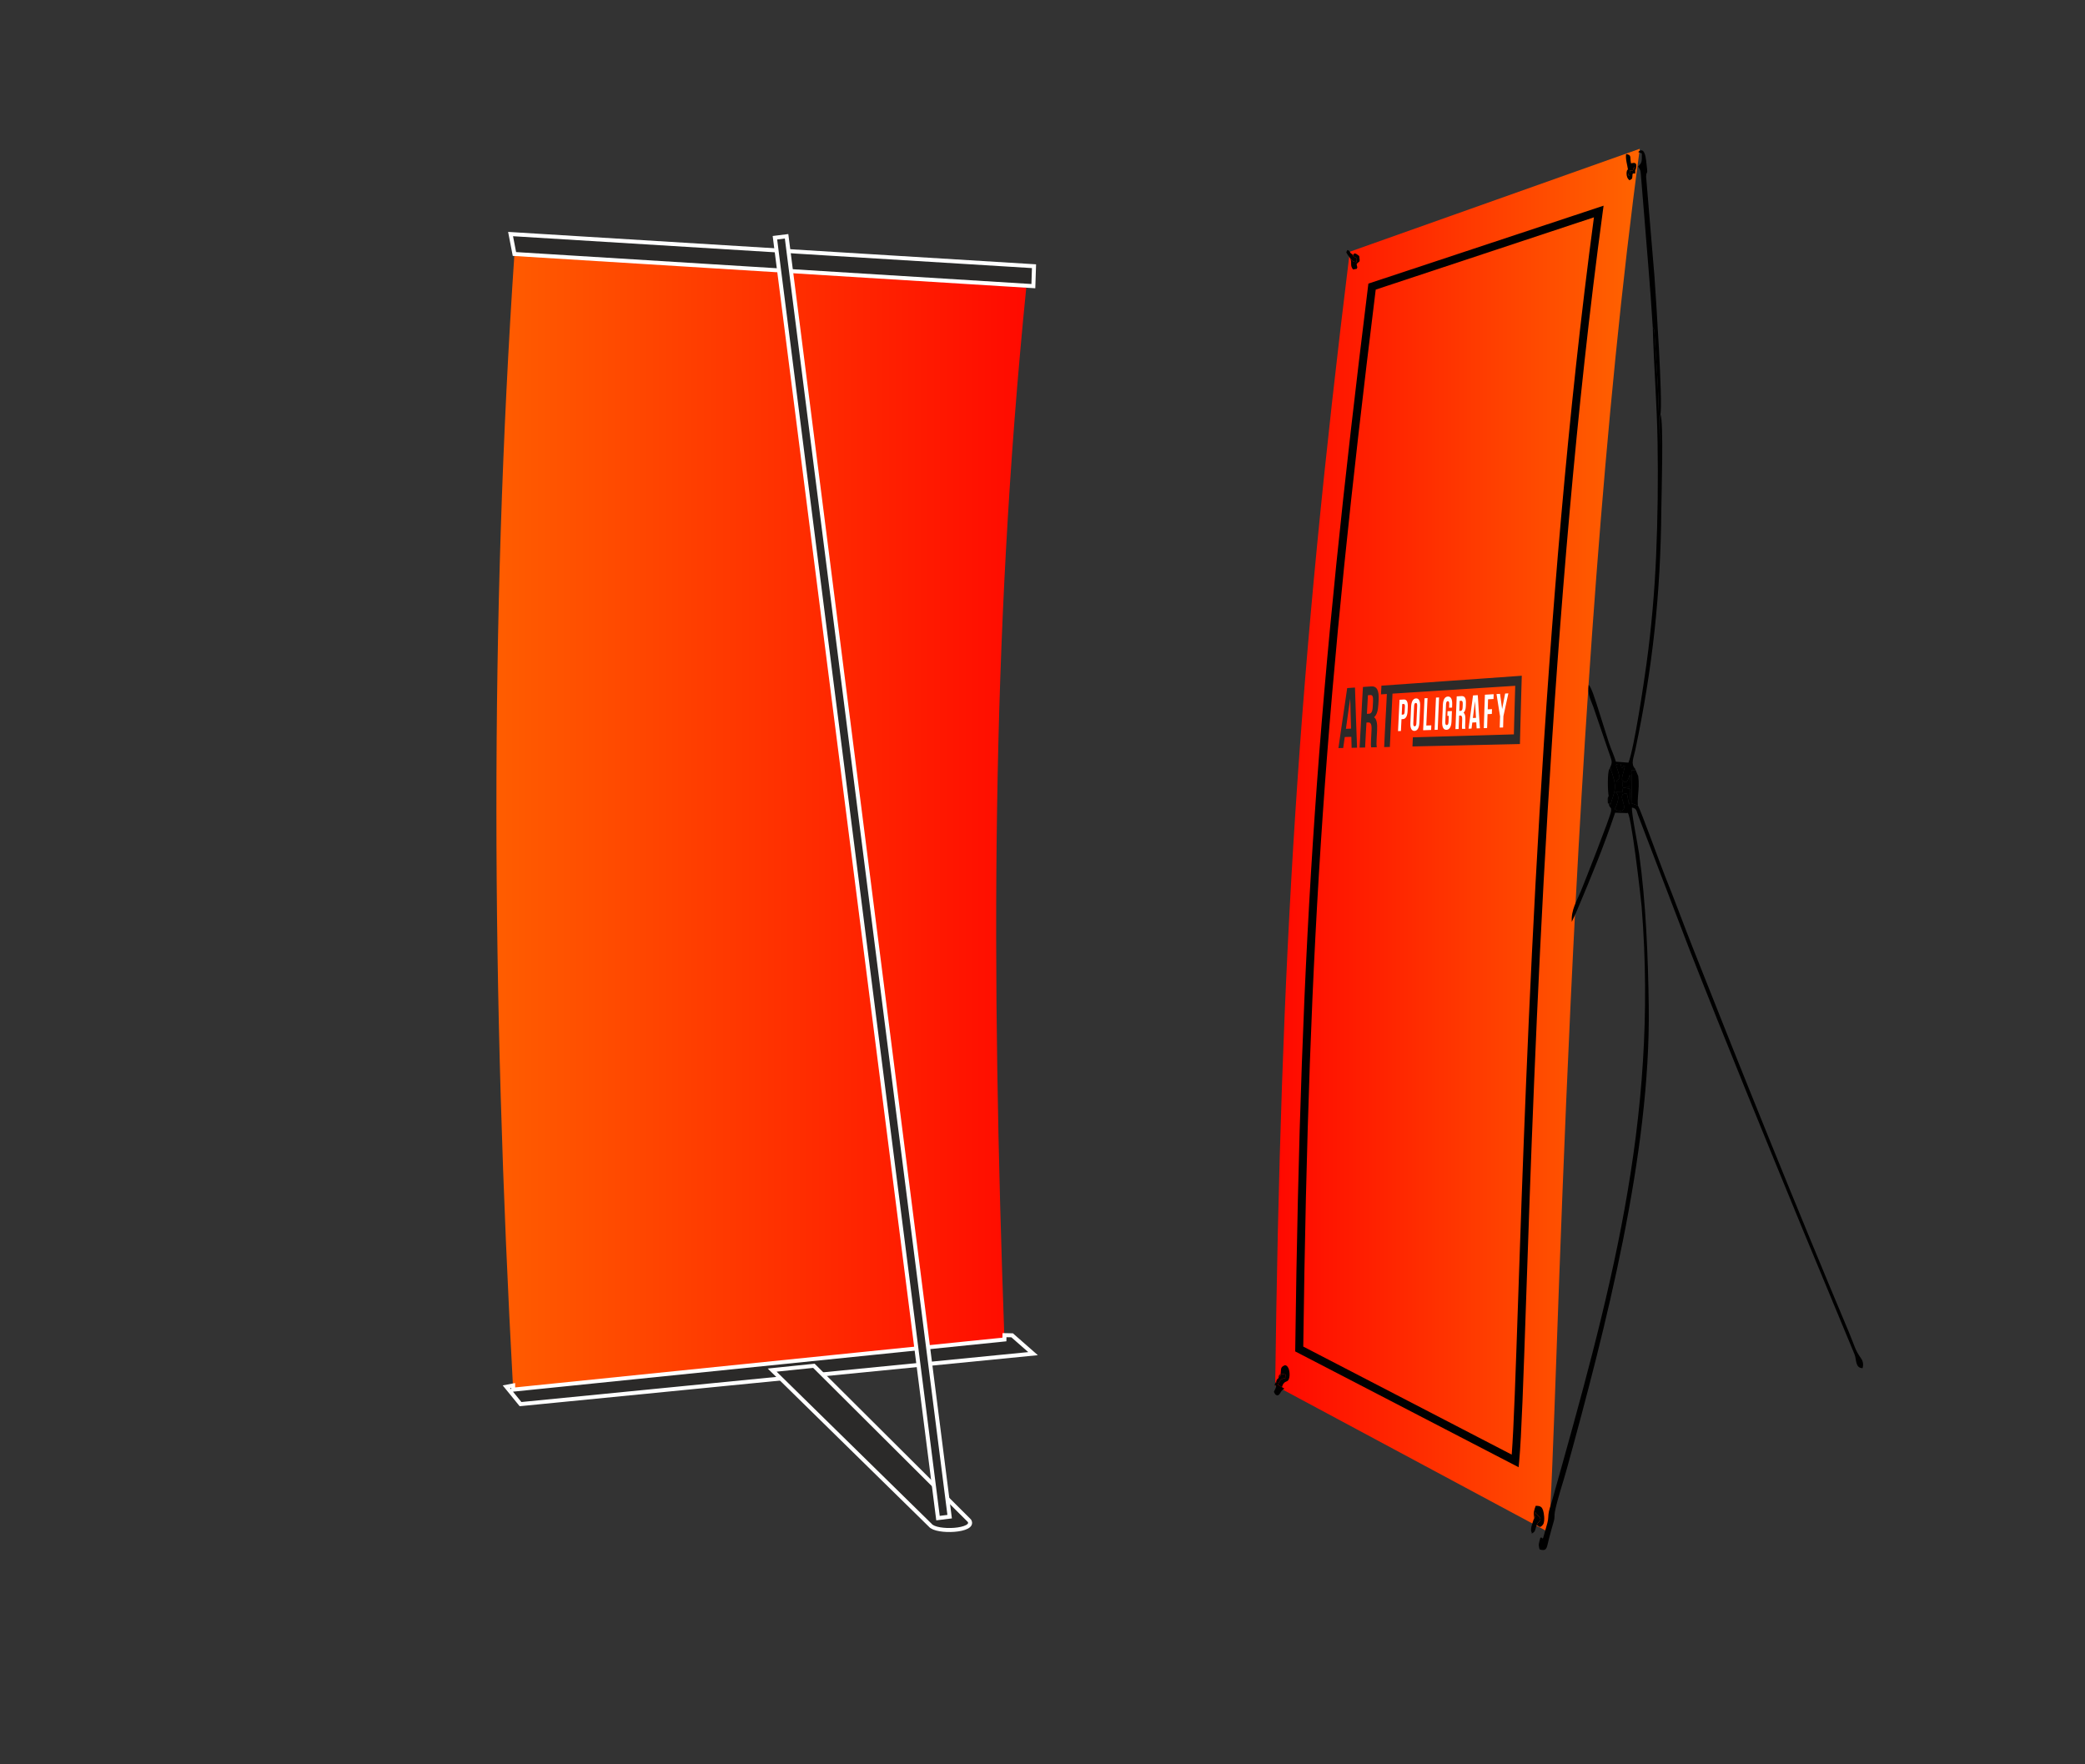 <?xml version="1.0" encoding="UTF-8"?>
<svg xmlns="http://www.w3.org/2000/svg" xmlns:xlink="http://www.w3.org/1999/xlink" xml:space="preserve" width="260mm" height="220mm" version="1.1" style="shape-rendering:geometricPrecision; text-rendering:geometricPrecision; image-rendering:optimizeQuality; fill-rule:evenodd; clip-rule:evenodd" viewBox="0 0 26000 22000">
 <rect x="0" y="0" width="26000" height="22000" fill="#333333" stroke="none"/>
 <defs>
  <style type="text/css">
   
    .str0 {stroke:white;stroke-width:50;stroke-miterlimit:22.926}
    .fil0 {fill:none}
    .fil5 {fill:black}
    .fil2 {fill:#2B2A29}
    .fil4 {fill:black;fill-rule:nonzero}
    .fil7 {fill:#2B2A29;fill-rule:nonzero}
    .fil6 {fill:white;fill-rule:nonzero}
    .fil3 {fill:url(#id0)}
    .fil1 {fill:url(#id1)}
   
  </style>
  <linearGradient id="id0" gradientUnits="userSpaceOnUse" x1="15901.56" y1="10480.21" x2="20448.29" y2="10480.21">
   <stop offset="0" style="stop-opacity:1; stop-color:#FF0800"></stop>
   <stop offset="1" style="stop-opacity:1; stop-color:#FF6400"></stop>
  </linearGradient>
  <linearGradient id="id1" gradientUnits="userSpaceOnUse" x1="6190.17" y1="10247.58" x2="12797.8" y2="10247.58">
   <stop offset="0" style="stop-opacity:1; stop-color:#FF5D00"></stop>
   <stop offset="1" style="stop-opacity:1; stop-color:#FF0A00"></stop>
  </linearGradient>
 </defs>
 <g id="Слой_x0020_1">
  <rect class="fil0" x="0" y="0" width="26000" height="22000"></rect>
  <g id="_2209855032720">
   <g>
    <path class="fil1" d="M6414.94 3167.08l6382.87 416.98c-443.6,4407.93 -436.82,8531.57 -272.64,13118.56l-6126.27 625.46c-270.74,-4937.74 -291.2,-9607.09 16.04,-14161z"></path>
    <polygon class="fil2 str0" points="6366.83,2918.51 6414.94,3167.08 12886.02,3568.03 12894.04,3319.44 "></polygon>
    <polygon class="fil2 str0" points="6398.9,17328.08 6398.96,17275.99 6314.74,17292.02 6491.15,17508.52 12882.05,16879.06 12621.44,16650.52 12526.29,16648.54 12525.17,16702.62 "></polygon>
    <polygon class="fil0" points="9686.66,17280.01 9590.38,17312.07 9774.81,17392.26 9927.16,17316.08 9814.96,17271.98 9814.88,17320.08 9686.59,17320.08 "></polygon>
    <polygon class="fil0" points="9927.16,17316.08 9927.16,17688.95 9775.06,17761.8 9774.81,17392.26 "></polygon>
    <polygon class="fil0" points="9590.38,17312.07 9590.38,17704.99 9775.06,17761.8 9774.81,17392.26 "></polygon>
    <path class="fil2 str0" d="M9628.8 17084.29l520.66 -53.5 1939.09 1931.85c79.8,129.08 -412.12,154.13 -488.98,55.45l-1970.77 -1933.8z"></path>
    <polygon class="fil2 str0" points="9663.35,2964.4 9808.69,2946.34 11842.15,18911.8 11696.82,18929.86 "></polygon>
   </g>
   <path class="fil3" d="M16831.93 3138.99l3616.36 -1284.16c-902.07,6652.08 -1020,16009.15 -1136.8,17250.75l-3409.93 -1828.54c69.4,-5349.11 288.61,-8948.96 930.37,-14138.05z"></path>
   <path class="fil4" d="M17093.85 3526.51l2902.86 -961.68 -10.74 79.2c-660.44,4870.33 -852.02,10520.93 -954.67,13548.88 -34.15,1007.4 -58.48,1724.86 -87.05,2028.58l-6.95 73.8c-928.68,-481.28 -1857.35,-962.58 -2785.95,-1444.02l0.4 -30.75c33.89,-2612.33 104.32,-4659.05 244.51,-6684.86 140.36,-2028.27 350.47,-4035.75 663.61,-6567.74l3.88 -31.44 30.1 -9.97zm2782.71 -816.6l-2721.35 901.55c-310.98,2517.12 -519.84,4515.01 -659.35,6530.84 -139.71,2018.73 -210.11,4055.55 -244.1,6648.65l2599.53 1347.4c25.69,-334.98 48.85,-1017.78 80.41,-1948.56 102.17,-3013.63 292.44,-8623.32 944.86,-13479.88z"></path>
   <g>
    <path class="fil5" d="M20240 9999.84c4.31,14.92 11.7,42.09 12.77,56.65 5.97,80.84 -97.95,60.96 -116.33,28.38 -24.11,30.72 6.33,-8.1 12.51,-22.64 66.76,-157.05 4.17,-170.95 -1.85,-185.63l82.98 2.25 9.69 -58.96 83.99 15.33c-0.61,60.86 6.18,149.31 -9.84,197.38 -0.33,-8.31 -10.93,-66.66 -14.97,-83.48 -16.64,-69.4 -1.34,-57.89 -63.68,-45.76l-9.06 23.12c-4.15,26.42 6.69,48.75 13.79,73.36zm-88.32 -254.4c19.67,-23.05 19.78,-20.12 44.84,-36.79 -20.17,-165.74 -94.41,-183.79 14.37,-182.68l9.87 53.42c29.45,-18.25 6.51,-25.12 41.07,-32.81 -7.11,65.24 -34.49,126.77 -34.64,150.63 -0.29,51.33 -3.1,22.29 12.81,42.75 59.15,51.22 67.43,-55.35 85.59,-79.95l-5.14 149.06 -85.57 -1.85 1.66 -62.27 -84.86 0.49zm-82.55 -154.88c16.29,-13.45 36.74,4.04 11.08,-11.43 94.68,248.24 57.84,268.03 0.98,456.96 -6.11,-30.26 -0.97,-4.1 -19.95,-16.26l-1.05 -94.73c-10.69,18.43 -13.38,21.07 -11.87,55.92 2.84,65.35 1.52,28.09 12.92,38.81 10.28,72.71 36.35,26.26 28.77,96.6 -6.85,63.66 -341.51,911.93 -379.17,1001.99 -48.74,116.62 -120.68,229.5 -110.47,376.37l37.6 -81.14c12.19,-28.04 23.26,-51.17 35.28,-79.73 173.48,-412.03 320.95,-765.49 467.37,-1199.98l150.59 4.82c41.73,-76.53 173.79,1089.06 179.84,1164.22 216.09,2684.87 -409.58,4894.92 -1117.62,7412.91 -12.27,43.59 -30.09,94.2 -38.76,133.27 -10.59,47.73 -3.44,86.76 -18.89,141.44 -82.25,291.23 -38.99,162.36 -87.79,184.99 -15.63,67.58 -29.06,77.17 -8.68,144.93 68.98,19.45 84.26,2.35 99.52,-63.55 11.53,-49.75 21.45,-89.63 35.04,-137.85 12.72,-45.13 23.77,-89.38 37.66,-135.11 23.28,-76.66 6.59,-74.27 17.7,-131.68 31.07,-160.59 102.75,-368.09 147.43,-530.32 486.13,-1765.56 1047.01,-3938.94 1023.34,-5766.26 -7.99,-617.16 -35.04,-1303.2 -120.72,-1913.3 -16.17,-115.06 -95.39,-497.82 -88.93,-572.94 58.63,11.01 54.73,37.67 75.68,94.02l639.61 1670.59c455.6,1160.35 948.62,2365.39 1423.18,3518.28l637.31 1535.72c26.2,65.22 6.92,170.58 100.65,172.17 11.12,-40.34 7.58,-83.11 -17.24,-118.66 -82.01,-117.35 -77.13,-147.49 -146.84,-313.42 -662.72,-1577.13 -1326.24,-3221.72 -1954.79,-4813.57 -117.57,-297.79 -224.4,-591.7 -343.68,-886.85 -56.96,-140.91 -301.05,-818.2 -339.07,-882.63l-81.6 -29.31c-0.83,-70.6 16.74,-342.06 -3.36,-380.39 21.56,-32.21 -36.46,-27.72 52.81,-33.46l-3.41 -17.07c-57.68,-58.96 -17.66,-137.16 2.62,-233.4 216.04,-1025.19 315.86,-1941.96 324.6,-3000.26 1.31,-158.09 31.03,-1117.69 -10.89,-1181.01 -20.41,82.65 -5.79,293.67 -4.21,390.89 -12.35,-251.14 -18.04,-505.92 -28.38,-751.65l-43.3 -681.73c-17.2,-61.22 -0.1,-15.39 -19.83,-42.13 12.61,472.57 51.65,945.55 59.62,1425.11 7.95,479.15 2.26,948.48 -18.14,1425.07 -19.01,444.19 -59.74,903.08 -119.5,1339.06 -32.2,235.04 -153.43,1053.75 -225.3,1235.01l-156.85 -12.13c-20.88,-75.26 -60.57,-155.97 -86.77,-236.35l-155 -488.27c-18,-49.92 -59.86,-196.23 -97.07,-234.01 -14.64,125.31 18.08,165.58 57.33,274.44l175.87 514.33c58.45,177.66 72.5,160.92 24.73,262.66z"></path>
    <path class="fil5" d="M20610.21 4085.64c19.73,26.74 2.63,-19.09 19.83,42.13l43.3 681.73c10.34,245.73 16.03,500.51 28.38,751.65 -1.58,-97.22 -16.2,-308.24 4.21,-390.89 29.9,-184.3 -56.47,-1451.5 -75.12,-1727.97l-103.82 -1240.97c5.36,-96.4 28.38,21.84 -0.31,-205.39 -7.05,-55.86 -26.95,-166.92 -98.44,-101.15l45.12 18.66c0.48,94.18 6.41,114.52 -46.61,160.9 18.96,36.04 31.91,40.62 34.91,103.05l31 379.43c39.73,511.09 86.68,1015.66 117.55,1528.82z"></path>
    <path class="fil5" d="M20425.16 10045.16c-8.65,-76.4 8.54,-167.74 9.79,-247.67 0.62,-40 -0.7,-82.86 -5.97,-119.27l-39.38 -93.29 3.41 17.07c-89.27,5.74 -31.25,1.25 -52.81,33.46 20.1,38.33 2.53,309.79 3.36,380.39l81.6 29.31z"></path>
    <path class="fil5" d="M20069.13 9590.56c-26.97,37.03 -21.32,277.47 -8.94,334.54l1.05 94.73c18.98,12.16 13.84,-14 19.95,16.26 56.86,-188.93 93.7,-208.72 -0.98,-456.96 25.66,15.47 5.21,-2.02 -11.08,11.43z"></path>
    <path class="fil5" d="M20230.08 9878.85l-82.98 -2.25c6.02,14.68 68.61,28.58 1.85,185.63 -6.18,14.54 -36.62,53.36 -12.51,22.64 18.38,32.58 122.3,52.46 116.33,-28.38 -1.07,-14.56 -8.46,-41.73 -12.77,-56.65 -7.1,-24.61 -17.94,-46.94 -13.79,-73.36l9.06 -23.12c62.34,-12.13 47.04,-23.64 63.68,45.76 4.04,16.82 14.64,75.17 14.97,83.48 16.02,-48.07 9.23,-136.52 9.84,-197.38l-83.99 -15.33 -9.69 58.96z"></path>
    <path class="fil5" d="M19131.86 18930.4l-8.11 18.87c20.87,0 14.51,3.79 8.11,-18.87 21.33,-25.66 11.22,-26.12 12.43,-72.94 2.71,2.9 5.95,3.8 7.25,9.46l35.02 38.82c54.45,54.71 -2.89,58.17 -22.5,108.9 27.29,15.39 34.43,47.36 75.08,-1.31 18.67,-22.38 18.98,-71.67 16.57,-101.88 -10.8,-135.1 -50,-133.76 -105.57,-134.8 -20.11,58.74 -30.65,77.76 -18.28,153.75z"></path>
    <path class="fil5" d="M15967.07 17142.95c-19.31,-2.11 -14.96,-5.82 -10.1,13.54 -20.06,-4.31 -14.78,-7.1 -9.95,13.74l-6.46 16.69 -18 15.53 -6.08 17.87 -8.84 17.28c18.82,0 13.04,3.64 8.84,-17.28l6.08 -17.87 18 -15.53 6.46 -16.69c18.84,0.79 14.91,4.87 9.95,-13.74 18.63,4.46 13.04,6.74 10.1,-13.54 27.71,-12.62 29.94,-11.85 45.37,-7.64 28.33,7.74 20.26,6.62 22.92,45.3 -39.59,14.58 -60.74,-2.8 -100.4,86.57l51.15 29.49c7.52,-19.16 6.67,-27.35 20.26,-45.22 29.33,-38.53 58.7,-10.46 71.99,-78.38 9.94,-50.78 -4.08,-148.89 -56.28,-149.38 -63.65,24.37 -41.77,52.25 -55.01,119.26z"></path>
    <path class="fil5" d="M20196.52 9708.65c-25.06,16.67 -25.17,13.74 -44.84,36.79l84.86 -0.49 -1.66 62.27 85.57 1.85 5.14 -149.06c-18.16,24.6 -26.44,131.17 -85.59,79.95 -15.91,-20.46 -13.1,8.58 -12.81,-42.75 0.15,-23.86 27.53,-85.39 34.64,-150.63 -34.56,7.69 -11.62,14.56 -41.07,32.81l-9.87 -53.42c-108.78,-1.11 -34.54,16.94 -14.37,182.68z"></path>
    <path class="fil5" d="M15967.07 17142.95c2.94,20.28 8.53,18 -10.1,13.54 4.96,18.61 8.89,14.53 -9.95,13.74l-6.46 16.69 -18 15.53 -6.08 17.87c4.2,20.92 9.98,17.28 -8.84,17.28 -37.28,75.53 26.73,5.11 -1.64,75.02 -18.2,44.86 -30.9,30.68 -3.05,74.9 47.83,38.12 58.81,-25.35 83.96,-49.63 25.25,-24.38 12.22,-10.08 30.45,-21.94l-31.25 -19.28 -51.15 -29.49c39.66,-89.37 60.81,-71.99 100.4,-86.57 -2.66,-38.68 5.41,-37.56 -22.92,-45.3 -15.43,-4.21 -17.66,-4.98 -45.37,7.64z"></path>
    <path class="fil5" d="M20300.99 2115.23l-0.05 39.57c12.24,62.87 1.49,16.8 19.44,36.13l4.74 -67.88c53.91,4.28 26.69,9.69 52.97,-40.57l13.77 53.67c36.52,-121.43 -10.78,-107.55 -53.2,-99.74 -16.77,-82.11 11.36,-100.59 -60.41,-116.11 -11.51,59.2 15.8,141.34 22.74,194.93z"></path>
    <path class="fil5" d="M19131.86 18930.4c6.4,22.66 12.76,18.87 -8.11,18.87 -14.4,49.45 -46.3,119.16 -23.56,161.53 7.9,1.19 -17.63,28.18 24.25,-3.2 25.66,-19.25 21.2,-56.7 39.62,-92.96 19.61,-50.73 76.95,-54.19 22.5,-108.9l-35.02 -38.82c-1.3,-5.66 -4.54,-6.56 -7.25,-9.46 -1.21,46.82 8.9,47.28 -12.43,72.94z"></path>
    <path class="fil5" d="M16855.74 3166.21c33.76,57.53 32.59,23.05 63.93,58.63l-4.09 44.55c-56.51,-11.76 -42.02,-6.15 -66.74,-34.97l-11.9 -13.94c28.44,64.19 -8.66,81.83 35.61,139.93l47.15 -8.78c12.16,-37.37 3.23,-6.56 -2.44,-59.04 35.88,-44.84 44.72,-7.64 32.31,-100.16 -28.02,-21.22 -75.37,-61.6 -70.45,1.51 -13.92,-44.48 -3.03,-12.23 -23.38,-27.73z"></path>
    <path class="fil5" d="M20300.99 2115.23c-16.48,-9.51 -37.75,91.46 19.39,132.74 42.1,-22.61 32.12,-18.89 37.6,-79.04 20.95,-11.09 7.34,-9.23 32.64,-2.89l1.24 -29.89 -13.77 -53.67c-26.28,50.26 0.94,44.85 -52.97,40.57l-4.74 67.88c-17.95,-19.33 -7.2,26.74 -19.44,-36.13l0.05 -39.57z"></path>
    <path class="fil5" d="M16836.94 3220.48l11.9 13.94c24.72,28.82 10.23,23.21 66.74,34.97l4.09 -44.55c-31.34,-35.58 -30.17,-1.1 -63.93,-58.63 -36.89,-23.13 -6.85,-27.3 -52.15,-50.07 -14.33,32.63 -25.19,15.97 1.74,59.88 8.82,14.38 21.51,27.7 31.61,44.46z"></path>
   </g>
   <g>
    <path class="fil6" d="M17505.56 8722.45c-17.8,1.1 -35.61,2.01 -53.18,2.98 -3.42,64.75 -6.5,129.99 -9.57,195.02 -3.07,65.11 -6.36,130.58 -9.31,196.07 11.82,-0.44 23.65,-0.86 35.93,-1.24 2.01,-49.25 4.69,-98.65 7.15,-147.73 5.69,-0.25 11.39,-0.59 17.31,-0.84 36.21,-1.59 55.64,-36.74 58.96,-99.59 0.9,-16.97 1.42,-33.9 2.28,-51.25 3.13,-62.72 -13.28,-95.66 -49.57,-93.42zm-2.96 55.59c11.86,-0.57 17.68,7.97 16.5,35.9 -0.83,19.81 -2.14,39.29 -2.97,58.99 -1.18,27.93 -8.13,37.06 -19.98,37.64 -5.47,0.27 -11.16,0.54 -16.86,0.8 1.99,-44 4.21,-88.32 6.43,-132.4 5.48,-0.29 11.18,-0.66 16.88,-0.93zm131.27 27c1.3,-28.07 8.87,-39.16 20.97,-39.82 11.63,-0.64 18.84,9.62 17.59,37.83 -3.16,71.27 -6.81,142.58 -9.8,214.19 -1.18,28.23 -9.09,39.45 -21.16,39.87 -12.06,0.41 -18.57,-10.09 -17.33,-38.42 3.12,-71.34 6.43,-142.55 9.73,-213.65zm-46.38 211.22c-2.92,63.35 15.24,98.98 51.41,97.73 36.64,-1.26 58.21,-38.43 60.88,-102.48 2.86,-68.85 6.02,-137.55 9.14,-206.49 2.87,-63.34 -15.2,-98.31 -51.74,-96.15 -35.85,2.12 -57.27,39.32 -60.29,101.99 -3.3,68.49 -6.24,136.9 -9.4,205.4zm158.87 89.44c33.23,-1.13 66.24,-2.3 99.71,-3.41 0.81,-19.17 1.63,-38.33 2.44,-57.73 -20.5,0.94 -41.23,1.61 -62.41,2.34 2.64,-57.08 4.83,-114.45 7.47,-171.3 2.65,-57.09 5.07,-113.74 7.95,-170.69 -12.8,0.85 -25.36,1.61 -37.92,2.25 -2.69,66.1 -5.61,132.29 -8.52,198.71 -2.91,66.41 -6.05,133.04 -8.72,199.83zm143.43 -4.93c12.52,-0.37 25.27,-0.94 38.48,-1.34 2.79,-67.6 5.35,-134.9 8.37,-202.01 3.02,-67.11 5.36,-134.2 8.61,-200.95 -13.26,0.69 -25.83,1.57 -38.4,2.21 -3.23,66.72 -5.89,133.5 -8.77,200.38 -2.88,67.1 -5.53,134.36 -8.29,201.71zm158.82 -174.02c5.71,-0.15 11.41,-0.41 17.57,-0.73 -1.59,24.99 -1.98,50.02 -2.94,75.1 -1.1,28.93 -9.46,39.8 -21.76,40.22 -12.76,0.44 -19.81,-9.57 -18.59,-38.82 3.05,-73.07 5.84,-145.92 8.9,-218.39 1.22,-28.91 9.02,-40.38 21.59,-41.12 12.11,-0.72 19.94,9.89 18.62,38.79 -0.66,14.42 -1.62,28.76 -1.97,43.2 12.56,-0.52 24.89,-1.3 37.45,-1.82 0.34,-13.03 0.76,-26.04 1.27,-39.3 2.48,-64.94 -15.78,-100.82 -54.19,-98.52 -38.19,2.29 -59.16,40.28 -61.86,104.53 -2.94,70 -5.84,139.98 -8.53,210.22 -2.5,65.09 15.36,101.38 53.62,100.1 38.73,-1.3 60.02,-39.38 62.66,-104.76 1.75,-43.13 3.51,-86.13 5.04,-129.29 -18.49,0.87 -36.52,1.68 -54.78,2.58 -1.31,19.38 -1.93,38.73 -2.1,58.01zm224.61 160.63c-3.49,-15.16 -3.09,-29.86 -2.44,-49.96 0.69,-21.26 1.51,-42.27 2.26,-63.66 1.51,-42.98 -3.79,-73.94 -23.06,-86.48 17.95,-14.27 27.65,-42.26 29.19,-84.54 0.38,-10.57 0.38,-21.32 0.79,-32 2.42,-63.17 -13.66,-93.26 -55.52,-90.91 -19.67,1.09 -39.34,2.49 -59.24,3.71 -2.48,67.81 -5.18,135.47 -7.87,203.37 -2.7,68.13 -4.94,136.32 -7.63,204.91 12.75,-0.46 25.98,-0.99 39.19,-1.52 2.14,-55.72 4.28,-111.45 6.42,-167.18 4.57,-0.05 9.13,-0.39 13.92,-0.58 18.03,-0.74 25.9,12.98 24.36,51.11 -0.89,21.83 -1.42,43.24 -2.26,64.7 -1.31,33.58 -0.4,39.92 1.55,50.42 13.44,-0.27 27.12,-0.86 40.34,-1.39zm-51.65 -349.06c13.94,-0.87 19.77,11.87 19,41.02 -0.34,13.39 -0.95,26.78 -1.54,40.14 -1.47,32.84 -10.72,43.87 -25.79,44.59 -5.47,0.26 -10.51,0.52 -15.76,0.61 1.78,-41.87 3.56,-83.62 4.88,-125.43 6.18,-0.34 12.8,-0.54 19.21,-0.93zm206.28 -70.14c-19.91,1.11 -39.59,2.13 -59.27,3.39 -9.23,68.93 -18.81,137.73 -27.89,206.74 -9.1,69.18 -18.39,138.74 -27.58,207.86 12.31,-0.41 24.16,-0.87 36.93,-1.46 3.02,-25.02 6.26,-50.37 9.74,-75.45 16.42,-0.63 32.62,-1.3 49.28,-2.02 1.53,25.1 3.06,50.21 4.82,75.47 13.69,-0.49 27.14,-1 41.05,-1.45 -4.42,-69.19 -9.39,-138.54 -13.95,-207.51 -4.54,-68.69 -8.9,-137.16 -13.13,-205.57zm-34.24 74.79c3.78,69.06 7.77,138.5 12.22,208.13 -13.47,0.64 -26.02,1.15 -39.03,1.73 8.54,-70.18 17.79,-140.06 26.81,-209.86zm162.6 -23.23c21.97,-1.23 44.86,-2.48 67.75,-3.72 0.49,-19.83 0.98,-39.78 1.94,-59.67 -36.64,2.27 -73.05,4.44 -109.23,6.4 -2.46,69.25 -4.7,138.51 -7.15,207.63 -2.46,69.69 -4.24,139.48 -6.47,209.1 13.92,-0.46 27.6,-0.95 41.06,-1.35 1.87,-57.73 3.98,-115.56 5.63,-173.09 17.82,-0.85 35.19,-1.75 53.46,-2.55 0.49,-19.94 1.21,-39.74 1.93,-59.78 -18.06,0.95 -35.43,1.75 -53.04,2.64 1.45,-41.7 2.44,-83.58 4.12,-125.61zm145.32 352.88c13.92,-0.35 27.84,-0.93 42.22,-1.46 1.35,-46.66 2.26,-93.84 3.85,-140.59 10.51,-47.47 20.99,-94.98 31.08,-142.5 10.04,-47.22 20.84,-94.92 30.94,-142.49 -13.75,0.9 -27.04,1.74 -40.79,2.41 -12.83,64.42 -25.2,128.99 -37.09,193.49 -9.16,-63.28 -17.88,-126.5 -26.37,-189.68 -15.12,0.86 -29.55,1.68 -43.75,2.52 7.15,46.18 14.74,92.43 21.89,138.74 7.11,46.08 14.93,92.61 22.27,139.32 -1.57,46.73 -2.91,93.6 -4.25,140.24z"></path>
    <path class="fil7" d="M17220.93 8658.38c24.2,-1.48 48.39,-3.08 73.27,-4.71 -3.08,54.87 -5.71,109.83 -8.33,164.73 -2.62,54.82 -5.93,109.87 -8.77,164.88 -2.84,55.22 -6.25,110.39 -8.74,165.79 -2.49,55.48 -5.21,110.85 -7.81,166.57 23.37,-0.48 46.98,-1.17 70.81,-1.61 2.41,-55.78 5.05,-111.78 7.69,-167.3 2.64,-55.41 5.75,-111.02 8.62,-166.51 2.88,-55.4 5.99,-110.64 8.64,-165.72 2.66,-55.18 5.09,-110.3 8.21,-165.33 119.44,-7.43 240.97,-15.32 363.7,-23.22 120.48,-7.76 242.84,-15.38 366.62,-23.25 130.91,-8.33 263.94,-16.97 399.09,-25.69 131.53,-8.48 265.41,-16.88 400.94,-25.44 -1.47,50.15 -3.16,100.27 -4.4,150.46 -1.24,50.18 -2.82,100.54 -4.17,150.83 -1.35,50.51 -3.05,101.23 -4.41,151.87 -1.35,50.63 -2.26,101.45 -3.73,152.31 -110.39,3.18 -219.61,6.45 -327.2,9.69 -110.08,3.32 -218.75,6.63 -325.57,9.68 -103.15,2.94 -204.45,5.91 -304.82,8.84 -101.93,2.97 -202.93,5.88 -302.31,8.85 -1.55,38.01 -3.32,75.64 -4.87,113.64 99.28,-2.28 200.17,-4.48 302.45,-6.71 100.49,-2.2 201.91,-4.63 304.95,-6.92 106.93,-2.38 215.73,-4.77 325.9,-7.24 107.48,-2.4 217.03,-5.02 327.75,-7.44 17.54,-0.36 35.09,-0.84 52.86,-1.17 8.66,-0.25 17.32,-0.39 26.21,-0.62 1.61,-71.55 3.91,-143.13 5.52,-214.68 1.6,-71.32 3.68,-142.58 5.74,-213.6 2.06,-70.91 3.89,-141.48 5.72,-212.06 1.83,-70.58 3.66,-141.17 6.17,-211.56 -18.38,1.61 -36.06,2.93 -53.98,4.11 -8.26,0.61 -16.53,1.1 -24.11,1.79 -149.45,10.35 -295.86,20.98 -440.13,31.28 -148.34,10.59 -294.32,20.62 -437.71,30.72 -134.86,9.51 -268.07,19.04 -398.92,28.29 -134.01,9.48 -265.9,18.84 -395.46,27.97 -1.65,36.1 -3.76,72.15 -5.42,108.48zm-324.27 -85.28c-32.63,2.24 -65.03,4.5 -97.2,6.89 -8.77,62.18 -18.13,124.19 -27.18,186.16 -9.1,62.36 -18.38,124.63 -27.54,186.94 -9.17,62.4 -18.44,124.93 -27.44,187.3 -9.03,62.54 -18.47,125.29 -27.13,187.69 19.49,-0.11 39.67,-0.61 59.61,-1.02 6.46,-45.65 12.93,-91.19 19.4,-136.85 27,-0.85 54.47,-1.64 81.93,-2.44 0.98,45.46 2.2,91.06 3.63,137.04 22.67,-0.54 45.12,-1.12 67.79,-1.66 -2.33,-63.23 -5.01,-126.28 -7.01,-189.21 -2,-62.96 -4.33,-125.81 -6.57,-188.56 -2.22,-62.25 -4.24,-124.51 -6.14,-186.61 -1.89,-61.99 -4.02,-123.88 -6.15,-185.67zm-59.33 135.35c1.25,62.57 3.19,124.99 4.88,187.73 1.71,62.85 3.4,126.19 5.55,189.23 -21.58,0.96 -42.93,1.72 -64.06,2.62 8.73,-63.41 17.79,-126.85 26.43,-190.13 8.63,-63.15 17.74,-126.3 27.2,-189.45zm331.32 609.2c-4.97,-28.49 -4.32,-56.3 -2.41,-93.72 2.03,-39.65 4.27,-79.37 6.27,-119.02 4.04,-80.09 -4.62,-137.96 -37.6,-161.52 31.89,-26.49 48.95,-78.58 53.23,-157.26 1.08,-19.83 2.48,-39.74 3.5,-59.67 6,-117.49 -21.7,-172.64 -92.96,-167.62 -34.7,2.45 -68.5,4.83 -102.74,7.24 -3.62,62.44 -7.48,125.09 -10.87,187.67 -3.39,62.8 -6.44,125.79 -9.91,188.56 -3.51,63.27 -7.33,126.59 -10.58,189.73 -3.25,63.27 -6.94,126.81 -10.3,190.41 22.68,-0.44 45.59,-0.85 68.5,-1.49 2.71,-52.08 5.54,-104.03 8.37,-155.84 2.83,-51.85 5.67,-103.68 8.63,-155.38 7.51,-0.37 15.24,-0.68 23.42,-1 31.17,-1.2 43.43,24.26 39.76,95.38 -2.07,40.19 -4.05,80.38 -6.19,120.57 -3.35,62.85 -1.4,74.77 1.31,94.57 23.37,-0.48 46.97,-1.04 70.57,-1.61zm-77.55 -650.97c23.95,-1.54 33.58,21.69 30.75,75.67 -1.32,25.03 -2.82,50.03 -4.16,74.82 -3.27,60.91 -20.09,81.36 -45.58,82.53 -8.88,0.41 -17.99,0.88 -26.64,1.35 4.1,-77.56 7.98,-155.03 12.55,-232.31 10.49,-0.63 21.91,-1.34 33.08,-2.06z"></path>
   </g>
  </g>
 </g>
</svg>
